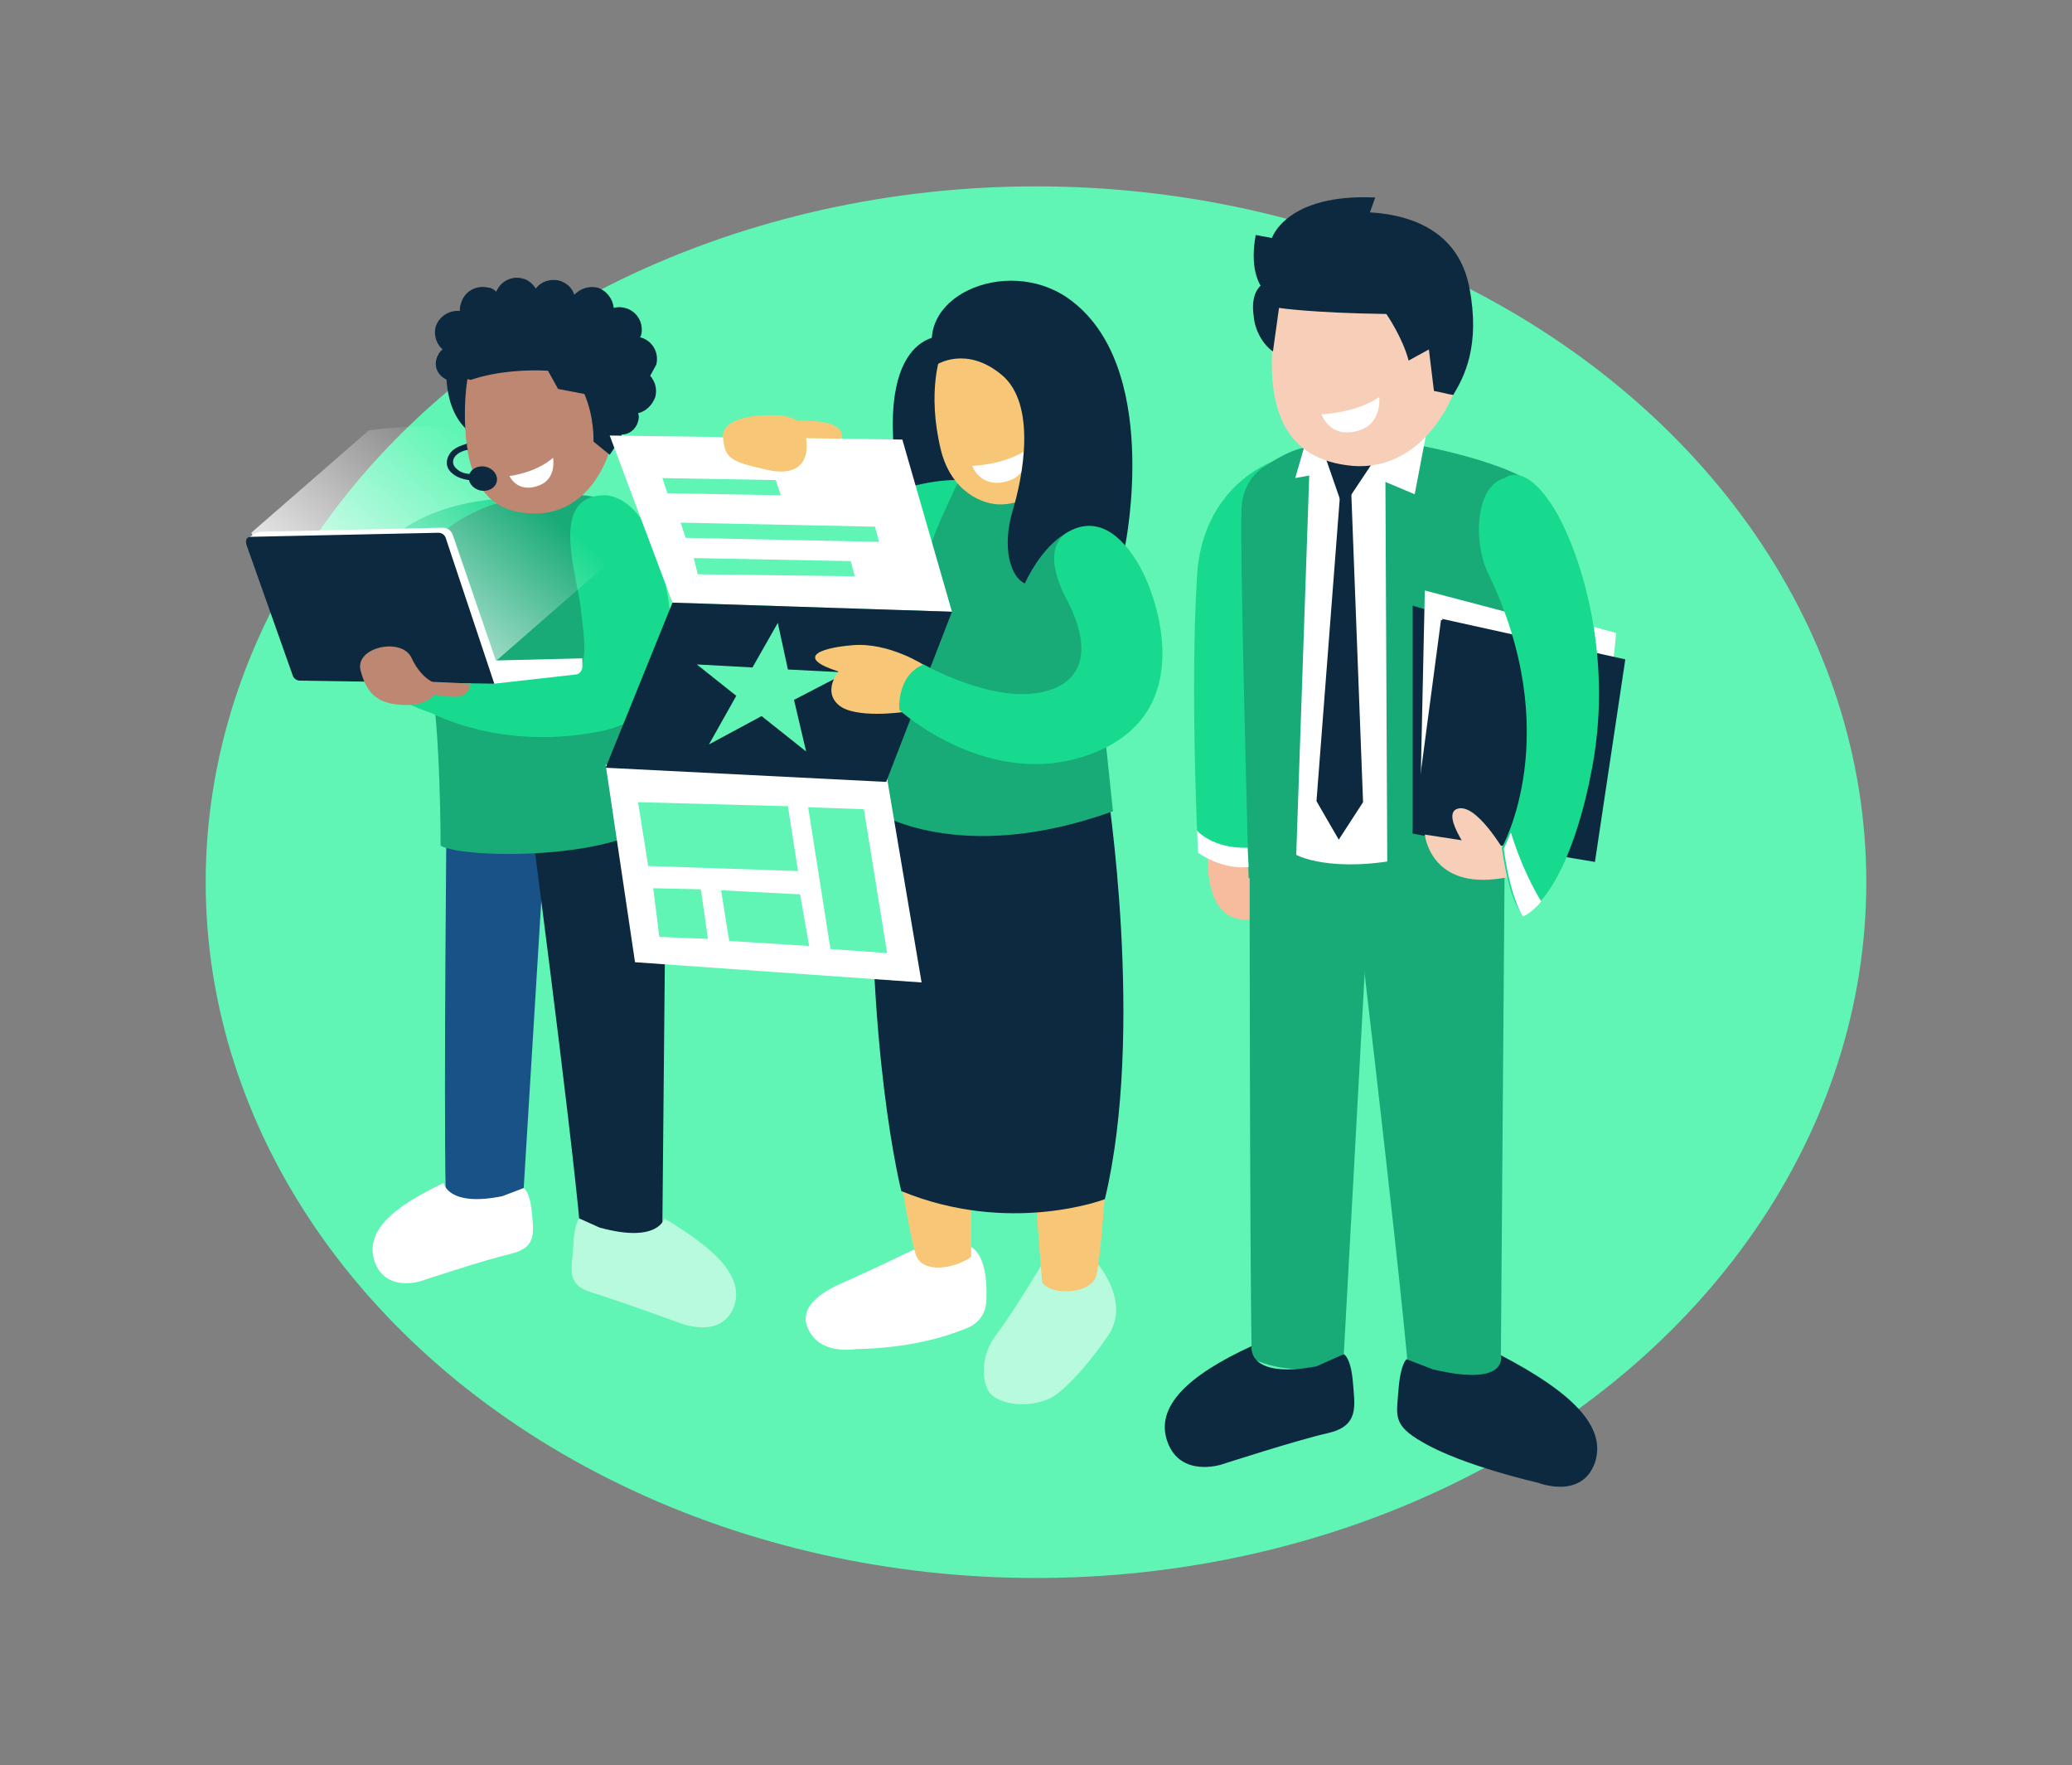 <?xml version="1.0" encoding="utf-8"?>
<!-- Generator: Adobe Illustrator 16.0.0, SVG Export Plug-In . SVG Version: 6.00 Build 0)  -->
<!DOCTYPE svg PUBLIC "-//W3C//DTD SVG 1.1//EN" "http://www.w3.org/Graphics/SVG/1.1/DTD/svg11.dtd">
<svg version="1.1" id="Layer_1" xmlns="http://www.w3.org/2000/svg" xmlns:xlink="http://www.w3.org/1999/xlink" x="0px" y="0px"
	 width="1174px" height="1000px" viewBox="216.5 0 1174 1000" enable-background="new 216.5 0 1174 1000" xml:space="preserve">
<rect x="216.5" y="0" width="1174" height="1000" fill="#808080" stroke="none"/>
<g>
	<ellipse fill="#60F5B5" cx="803.5" cy="499.713" rx="470.453" ry="394.148"/>
	<g>
		<g>
			<path fill="#0C293F" d="M469.593,206.541c0,0-3.442,30.407,17.786,41.308l1.147-34.423L469.593,206.541z"/>
			<g>
				<g>
					<path fill="#195287" d="M469.593,452.094c0,0-1.721,167.527-0.573,223.179c0,0,23.522,12.622,44.177-1.721l13.77-224.9
						L469.593,452.094z"/>
					<path fill="#0C293F" d="M515.491,450.946c0,0,24.096,182.444,29.833,246.128c0,0,25.818,8.032,46.472-2.295l2.295-244.98
						L515.491,450.946z"/>
					<path fill="#B8FADE" d="M592.943,690.189c0,0-3.442,14.343-36.718,5.163l-11.475-5.163c0,0-2.869,2.295-3.442,15.49
						s-4.59,21.802,10.327,26.392s48.192,16.638,48.192,16.638s22.949,10.327,31.555-6.311
						C639.989,724.612,622.777,707.975,592.943,690.189z"/>
					<path fill="#FFFFFF" d="M467.872,670.109c0,0,2.295,13.77,33.275,7.458l12.049-4.59c0,0,3.442,1.722,4.59,13.195
						c1.147,12.049,2.868,20.654-12.049,24.097c-14.916,3.442-51.061,15.49-51.061,15.49s-19.507,6.312-25.818-10.9
						C423.122,698.222,437.465,684.452,467.872,670.109z"/>
				</g>
				<g>
					<g>
						<path fill="#18DA8E" d="M496.558,282.846c0,0-77.452,4.016-75.731,64.257c0.574,20.08,62.536-4.59,62.536-4.59l20.08-32.128
							L496.558,282.846z"/>
						<path fill="#18AA77" d="M470.74,298.91c0,0,34.424-28.687,89.501-16.064c21.228,5.164,20.08,20.654,24.67,47.045
							c8.032,45.898,18.934,100.976,9.18,126.793c-11.475,30.981-114.171,30.407-127.94,22.375c0,0,0-65.978-5.737-95.237
							C454.103,346.529,446.645,319.564,470.74,298.91z"/>
						<g>
							<path fill="#18DA8E" d="M557.946,280.551c0,0,21.229-2.869,32.702,37.866c6.885,25.243,18.359,85.484-33.85,95.812
								c-63.109,12.622-104.417-14.917-104.417-14.917l18.358-2.868c0,0,34.424-12.049,68.273-13.77
								c12.622-0.574,8.032-23.523,6.311-40.161C541.882,320.711,529.261,281.698,557.946,280.551z"/>
							<path fill="#18DA8E" d="M439.186,393.574c0,0,22.949,16.638,51.636,13.195c39.587-4.59,55.65-30.407,55.65-30.407
								l-84.337,3.442L439.186,393.574z"/>
							<g>
								<path fill="#FFFFFF" d="M496.558,387.264l45.898-5.164c2.295,0,4.016-2.295,4.016-4.59v-4.59l-94.09,2.295L496.558,387.264z
									"/>
								<path fill="#FFFFFF" d="M467.298,298.91l-102.123,2.294c-1.721,0-3.442,0.574-4.589,1.147l-4.017,2.869l44.177,25.244
									l64.831-17.212l-7.459,32.129l33.851,38.439l8.032-2.295l-26.966-78.601C471.888,300.058,469.593,298.91,467.298,298.91z"/>
								
									<linearGradient id="SVGID_1_" gradientUnits="userSpaceOnUse" x1="-17.58" y1="971.769" x2="-3.618" y2="988.214" gradientTransform="matrix(5.737 0 0 -5.737 519.014 5934.603)">
									<stop  offset="0" style="stop-color:#FFFFFF"/>
									<stop  offset="1" style="stop-color:#FFFFFF;stop-opacity:0"/>
								</linearGradient>
								<path opacity="0.84" fill="url(#SVGID_1_)" enable-background="new    " d="M358.864,301.778l66.552-57.946
									c0,0,138.267-22.949,133.677,76.878l-76.305,66.553l-91.222-21.229L358.864,301.778z"/>
								<path fill="#0C293F" d="M496.558,387.264l-110.154-1.722c-1.721,0-3.442-1.147-4.016-2.868l-25.818-72.863
									c-1.147-2.868-1.147-5.737,2.295-5.737l106.139-2.295c1.722,0,3.442,1.147,4.017,2.869L496.558,387.264z"/>
							</g>
							<path fill="#BD8772" d="M466.15,387.837c0,0-2.868,10.901-17.211,11.475c-18.359,0.573-24.67-6.311-28.113-19.507
								c-3.442-13.195,22.949-18.933,28.686-7.458C456.397,387.264,466.15,387.837,466.15,387.837z"/>
							<path fill="#BD8772" d="M459.267,386.116l23.522,1.147c0,0,0.573,7.458-8.606,7.458c-9.753,0-18.359-2.868-18.359-2.868
								L459.267,386.116z"/>
						</g>
					</g>
				</g>
				<g>
					<g>
						<path fill="#BD8772" d="M479.92,237.521c0.574,30.981,9.754,53.93,40.734,53.356c29.26-0.574,46.472-31.555,45.324-65.405
							c-1.147-30.981-22.949-53.356-50.487-49.34C488.526,180.149,479.347,203.672,479.92,237.521z"/>
						<path fill="#FFFFFF" d="M505.164,269.65c0,0,14.917-1.721,24.67-10.327c0,0,2.295,11.474-7.458,15.49
							C509.754,279.977,505.164,269.65,505.164,269.65z"/>
					</g>
				</g>
				<g>
					
						<ellipse transform="matrix(-0.978 -0.207 0.207 -0.978 913.386 637.405)" fill="#0C293F" cx="490.107" cy="270.821" rx="8.033" ry="6.885"/>
					<g>
						<path fill="#0C293F" d="M471.314,257.028c2.295-3.442,6.311-4.59,9.753-5.737l0,0c0,1.147,0,2.295,0.574,3.442
							c-2.869,0.573-5.737,1.721-7.459,4.016c-1.721,2.295-1.147,5.164,1.147,6.885c2.295,2.295,5.737,2.869,8.606,2.869
							c3.442,0.574,6.885,0.574,10.326,0.574c2.295,0,2.869,3.442,0.574,3.442c-4.016,0-8.605,0-12.622-0.574
							c-4.016-0.574-7.458-1.721-10.327-4.59C469.02,264.486,469.02,260.471,471.314,257.028z"/>
					</g>
				</g>
				<path fill="#0C293F" d="M588.354,206.541c1.722-6.885-2.295-13.77-9.179-15.491l0,0c0-0.574,0.573-0.574,0.573-1.147
					c1.721-6.885-2.295-13.769-9.18-15.49c-2.295-0.574-4.016-0.574-6.311,0c-0.574-5.164-4.017-9.753-9.18-11.475
					c-5.164-1.147-9.754,0.574-13.196,4.016c-1.146-4.016-4.59-6.885-8.605-8.032c-5.163-1.147-10.327,0.574-13.195,4.59
					c-1.722-2.869-4.59-5.164-7.459-5.737c-6.311-1.721-12.621,1.721-14.916,7.458c-1.147-1.147-2.869-2.295-4.59-2.295
					c-6.885-1.721-13.77,2.295-15.491,9.18c-0.573,1.147-0.573,2.869-0.573,4.016c-6.312-0.574-12.049,3.442-13.77,9.179
					c-1.147,4.59,0.573,9.753,4.016,12.622c-1.721,1.147-2.868,3.442-3.441,5.164c-1.722,5.737,1.721,10.901,7.458,12.622
					c3.442,0.574,6.311,0,8.605-1.721c1.722,1.147,3.442,1.147,3.442,1.147c15.49-5.164,32.129-5.737,43.604-5.164l5.737,10.327
					l14.916,2.869c5.737,13.195,5.164,26.965,5.164,26.965l9.18,7.458c2.868-4.016,5.163-8.032,6.885-11.474
					c4.016,0,8.032-2.869,9.179-7.458c0.574-1.721,0.574-3.442,0-4.59c4.59-1.147,8.032-4.59,9.754-9.18
					c1.147-4.59,0-8.605-2.869-12.048C586.059,210.557,587.206,208.835,588.354,206.541z"/>
			</g>
		</g>
		<g>
			<g>
				<g>
					<path fill="#0C293F" d="M749.57,190.476c0,0-44.751-1.721-19.507,106.713l40.16-6.885
						C770.798,290.878,772.519,218.589,749.57,190.476z"/>
					<g>
						<path fill="#FFFFFF" d="M765.061,705.68c0,0,11.475,1.722,10.327,30.407c0,7.459-4.016,13.77-12.048,16.639
							c-11.475,4.589-31.555,10.9-61.962,11.474c0,0-16.064,2.869-24.097-6.885c-9.18-11.474-3.442-21.801,16.064-30.407
							c19.506-8.605,43.028-20.08,43.028-20.08L765.061,705.68z"/>
						<path fill="#F7C777" d="M726.621,666.093c0,0,5.163,32.702,8.606,44.177c3.441,11.475,21.801,8.605,31.555,1.722v-51.636
							L726.621,666.093z"/>
						<path fill="#B8FADE" d="M838.497,716.007c0,0,18.934,21.802,5.737,40.734c-12.622,18.359-25.817,32.129-33.276,35.571
							c-13.195,5.737-28.112,2.868-33.275-2.869c-4.59-5.163-6.885-20.654,4.016-34.423c8.032-10.327,25.244-39.014,25.244-39.014
							H838.497z"/>
						<path fill="#F7C777" d="M842.514,676.994c0,0-2.295,33.275-4.59,44.75s-25.817,12.622-30.981,4.59l-4.016-51.635
							L842.514,676.994z"/>
						<path fill="#0C293F" d="M843.661,445.209c0,0,21.801,138.842-1.147,234.079c0,0-53.931,20.654-115.318-4.589
							c0,0-20.654-80.896-16.064-219.163l71.142-18.358L843.661,445.209z"/>
						<path fill="#18AA77" d="M787.436,281.698c0,0-25.817-10.327-34.423-8.032c-8.032,2.869-16.639,2.869-18.934,21.228
							l10.328,38.439l32.701,5.737L787.436,281.698z"/>
						<path fill="#18DA8E" d="M755.308,281.698c0,0-9.754,20.08-11.475,28.112c-1.722,8.032-14.917,13.195-14.917,13.195
							l-8.605-43.603c0,0,21.228-8.032,39.587-7.458L755.308,281.698z"/>
						<path fill="#18AA77" d="M771.372,281.698c0,0-1.147,25.817-44.177,63.109c-25.244,21.802-14.917,114.745-14.917,114.745
							s47.045,31.555,134.825,0l-5.737-54.504l23.522-68.273l-13.77-24.67l-42.455-36.718L771.372,281.698z"/>
					</g>
					<path fill="#F7C777" d="M664.085,238.669c0,0,33.276-3.442,29.261,10.901c-4.017,14.343-26.392,0.574-26.392,0.574
						L664.085,238.669z"/>
					<polygon fill="#FFFFFF" points="727.769,248.996 755.881,346.529 597.533,341.365 561.963,246.701 					"/>
					<polygon fill="#FFFFFF" points="719.163,441.193 738.669,556.512 576.306,545.037 559.668,433.161 					"/>
					<path fill="#F7C777" d="M672.117,243.259c0,0-1.147-7.458-15.49-8.032s-32.129,2.295-30.407,13.196
						c1.147,11.474,4.59,13.196,25.244,17.785C672.691,270.797,676.134,257.028,672.117,243.259z"/>
					<polygon fill="#0C293F" points="755.881,346.529 718.589,442.914 559.668,434.883 597.533,341.365 					"/>
					<polygon fill="#60F5B5" points="657.2,352.84 642.857,378.084 611.303,376.362 633.678,394.148 618.188,421.687 
						648.021,405.622 673.265,425.703 666.38,396.443 696.214,380.952 662.938,379.231 					"/>
					<path fill="#F7C777" d="M740.391,376.937c0,0-20.08-13.196-40.734-11.475c-20.654,1.721-31.555,7.458-8.032,14.917
						c0,0-9.18,10.9,0,18.933s36.719,4.016,36.719,4.016S742.112,395.296,740.391,376.937z"/>
					<path fill="#F7C777" d="M749.57,200.803c0,0-8.032,20.654,0,53.93c5.737,23.522,23.522,31.555,34.997,30.981
						s25.817-6.885,32.702-28.113C824.728,236.374,790.305,158.348,749.57,200.803z"/>
					<path fill="#FFFFFF" d="M767.355,263.913c0,0,18.359-0.574,30.981-9.179c0,0,1.721,14.343-10.901,17.785
						C771.945,277.108,767.355,263.913,767.355,263.913z"/>
					<path fill="#0C293F" d="M747.275,206.541c0,0,16.638-10.901,36.718,5.737c20.081,16.638,12.049,57.946,6.312,76.879
						c-6.312,21.228-1.147,37.866,6.885,41.308c0,0,23.522-53.93,56.798-21.228c0,0,21.229-103.271-32.701-140.563
						C786.288,144.578,731.211,168.675,747.275,206.541z"/>
					<path fill="#18DA8E" d="M821.286,340.218c0,0-17.212-28.686,0.573-39.013c18.359-10.327,32.702,5.164,41.308,21.228
						c8.606,16.064,32.129,80.321-26.391,103.844S726.048,402.18,726.048,402.18s-1.722-19.506,13.77-25.817
						c0,0,26.391,14.917,51.061,16.639C815.548,394.722,843.087,383.247,821.286,340.218z"/>
				</g>
				<polygon fill="#60F5B5" points="591.796,270.797 656.054,271.945 658.922,280.551 594.665,279.403 				"/>
				<polygon fill="#60F5B5" points="602.123,296.042 712.278,298.336 714.573,306.942 604.992,304.647 				"/>
				<polygon fill="#60F5B5" points="609.582,316.122 698.509,317.843 700.804,326.448 611.877,325.301 				"/>
				<g>
					<polygon fill="#60F5B5" points="705.967,458.405 719.163,539.874 687.034,537.579 674.412,457.258 					"/>
					<polygon fill="#60F5B5" points="662.938,456.684 668.675,493.402 583.764,490.533 578.026,454.389 					"/>
					<polygon fill="#60F5B5" points="669.822,506.598 674.986,535.857 629.662,532.989 625.072,504.303 					"/>
					<polygon fill="#60F5B5" points="613.598,503.729 617.614,531.842 590.075,530.694 586.633,503.155 					"/>
				</g>
			</g>
			<g>
				<path fill="#F7BC9D" d="M901.033,481.354c0,0-4.017,40.161,21.802,39.588c25.817,0,9.753-51.636,9.753-51.636L901.033,481.354z"
					/>
				<path fill="#18DA8E" d="M942.341,485.37l-5.163-223.752c0,0-39.587,13.769-42.456,64.83
					c-4.016,65.405,0.574,156.053,0.574,156.053S923.982,500.287,942.341,485.37z"/>
				<path fill="#18AA77" d="M924.556,485.37c0,0,0,218.589,1.147,283.993c0,0,27.539,14.917,52.209-2.295l16.064-293.746
					L924.556,485.37z"/>
				<path fill="#18AA77" d="M980.78,476.19c0,0,27.539,229.489,33.85,302.353c0,0,28.687,9.18,52.209-2.295l2.295-300.058H980.78z"
					/>
				<path fill="#18AA77" d="M962.995,255.307c0,0-4.59-8.032-30.407,9.179c0,0-12.048,6.885-12.622,23.523
					c-1.147,22.949,4.017,209.409,4.017,209.409l33.275,0.574l20.081-209.983L962.995,255.307z"/>
				<path fill="#FFFFFF" d="M1014.057,485.943l30.407-226.62l-60.814-14.917l-29.26,5.737l4.016,16.638l-7.458,217.441
					C950.947,484.223,970.454,495.123,1014.057,485.943z"/>
				<polygon fill="#0C293F" points="976.19,274.813 962.422,453.815 975.044,475.617 988.813,454.389 981.929,273.666 				"/>
				<path fill="#0C293F" d="M967.585,259.323l9.754,28.112l17.211-25.817C995.124,261.618,988.239,252.438,967.585,259.323z"/>
				<path fill="#18AA77" d="M1021.515,252.438c0,0,64.831,12.048,69.994,29.26c2.295,7.458-18.933,116.466-18.933,116.466
					l-5.163,118.188c0,0-24.097-5.164-64.831-15.491l-1.147-236.948C1001.435,263.913,995.124,255.881,1021.515,252.438z"/>
				<polygon fill="#FFFFFF" points="1024.957,243.833 1018.073,279.977 996.271,270.797 1003.156,249.57 				"/>
				<polygon fill="#FFFFFF" points="955.537,253.012 950.373,270.797 969.307,267.355 				"/>
				<g>
					<g>
						<path fill="#F7CFB8" d="M937.751,191.05c-3.441,39.587,5.738,69.421,45.324,72.863c36.719,2.869,62.536-33.85,65.404-76.879
							c2.869-39.587-21.228-63.683-56.798-62.536C956.11,125.646,941.194,148.594,937.751,191.05z"/>
						<path fill="#FFFFFF" d="M965.29,234.653c0,0,19.507-0.574,32.702-9.753c0,0,1.722,14.917-11.475,18.933
							C969.88,248.996,965.29,234.653,965.29,234.653z"/>
					</g>
					<path fill="#0C293F" d="M937.751,158.348c-5.163-18.933,2.869-25.817,10.901-30.981c2.868-1.147,5.737-2.295,8.605-3.442
						c19.507-5.737,82.043-12.048,91.796,39.013c6.311,32.702-2.868,50.488-9.18,60.814c-3.442-0.573-7.458-1.721-10.9-2.295
						l-2.869-23.522l-11.475,6.311c-3.441-13.196-12.621-26.391-12.621-26.391c-42.456-0.574-60.814-3.442-60.814-3.442
						l-3.443,24.67c-5.736-4.016-10.326-12.048-10.9-20.08C923.982,159.495,937.751,158.348,937.751,158.348z"/>
				</g>
				<path fill="#0C293F" d="M1066.839,767.642c0,0,5.164,18.359-38.439,8.032l-14.916-5.737c0,0-3.443,2.295-4.59,17.212
					c-1.147,14.917-3.443,20.08,13.769,29.834c22.376,13.195,65.405,22.948,65.405,22.948s24.67,9.754,32.128-11.474
					C1127.08,807.803,1106.426,788.296,1066.839,767.642z"/>
				<path fill="#0C293F" d="M925.703,762.479c0,0-3.442,18.933,36.719,11.475l15.49-6.885c0,0,4.017,1.721,5.163,16.064
					c1.147,13.77,3.442,24.67-14.343,28.686c-17.785,4.017-60.241,17.786-60.241,17.786s-22.948,7.458-30.407-12.622
					C870.626,796.902,889.559,779.116,925.703,762.479z"/>
				<path fill="#0C293F" d="M943.489,171.543c0,0-21.802-3.442-15.491-38.439l9.18,1.721c0,0,8.032-25.244,58.52-22.949
					l-9.18,25.817l10.901,23.523L943.489,171.543z"/>
				<g>
					<polygon fill="#0C293F" points="1016.925,472.175 1016.925,343.087 1055.938,354.562 1054.791,393.574 					"/>
					<polygon fill="#FFFFFF" points="1020.941,466.438 1023.81,334.48 1097.82,353.987 1102.983,449.226 					"/>
					<polygon fill="#FFFFFF" points="1105.278,351.119 1132.243,358.577 1129.375,386.689 1068.561,370.625 					"/>
					<path fill="#0C293F" d="M1086.346,485.37l-69.421-13.195l16.064-121.056l73.437,16.638
						C1106.426,367.183,1129.948,454.389,1086.346,485.37z"/>
					<polygon fill="#0C293F" points="1082.33,481.928 1120.195,488.238 1137.407,373.494 1033.563,350.545 					"/>
				</g>
				<g>
					<path fill="#F7CFB8" d="M1061.103,478.485l-37.293-5.737c0,0,2.869,29.26,39.587,25.244
						c28.687-2.869,29.261-16.639,29.261-16.639L1061.103,478.485z"/>
					<path fill="#F7CFB8" d="M1060.528,493.976c-1.147,0-2.295,0-2.869,0.574c-8.031-10.327-24.096-32.129-16.063-36.145
						c10.9-5.164,28.112,25.243,28.112,25.243l-5.164,10.901C1062.823,494.55,1061.676,493.976,1060.528,493.976z"/>
					<path fill="#18DA8E" d="M1069.134,270.797c0,0,9.754-9.179,25.244,13.196c13.77,18.933,39.014,83.764,22.949,157.2
						c0,0-11.475,63.109-37.292,76.879c0,0-7.459-2.295-12.622-37.865c0,0,36.718-64.258-8.032-156.054
						C1050.774,305.221,1053.069,274.813,1069.134,270.797z"/>
					<path fill="#FFFFFF" d="M1068.561,480.78c0,0,2.868,25.244,10.9,38.439c0,0,5.164-2.295,10.327-8.605
						c0,0-9.753-14.917-17.212-39.014L1068.561,480.78z"/>
				</g>
				<path fill="#FFFFFF" d="M923.982,491.107c0,0-13.196,2.295-28.687-8.032l-0.574-12.622c0,0,8.606,10.327,28.687,9.753
					L923.982,491.107z"/>
			</g>
		</g>
	</g>
</g>
</svg>
